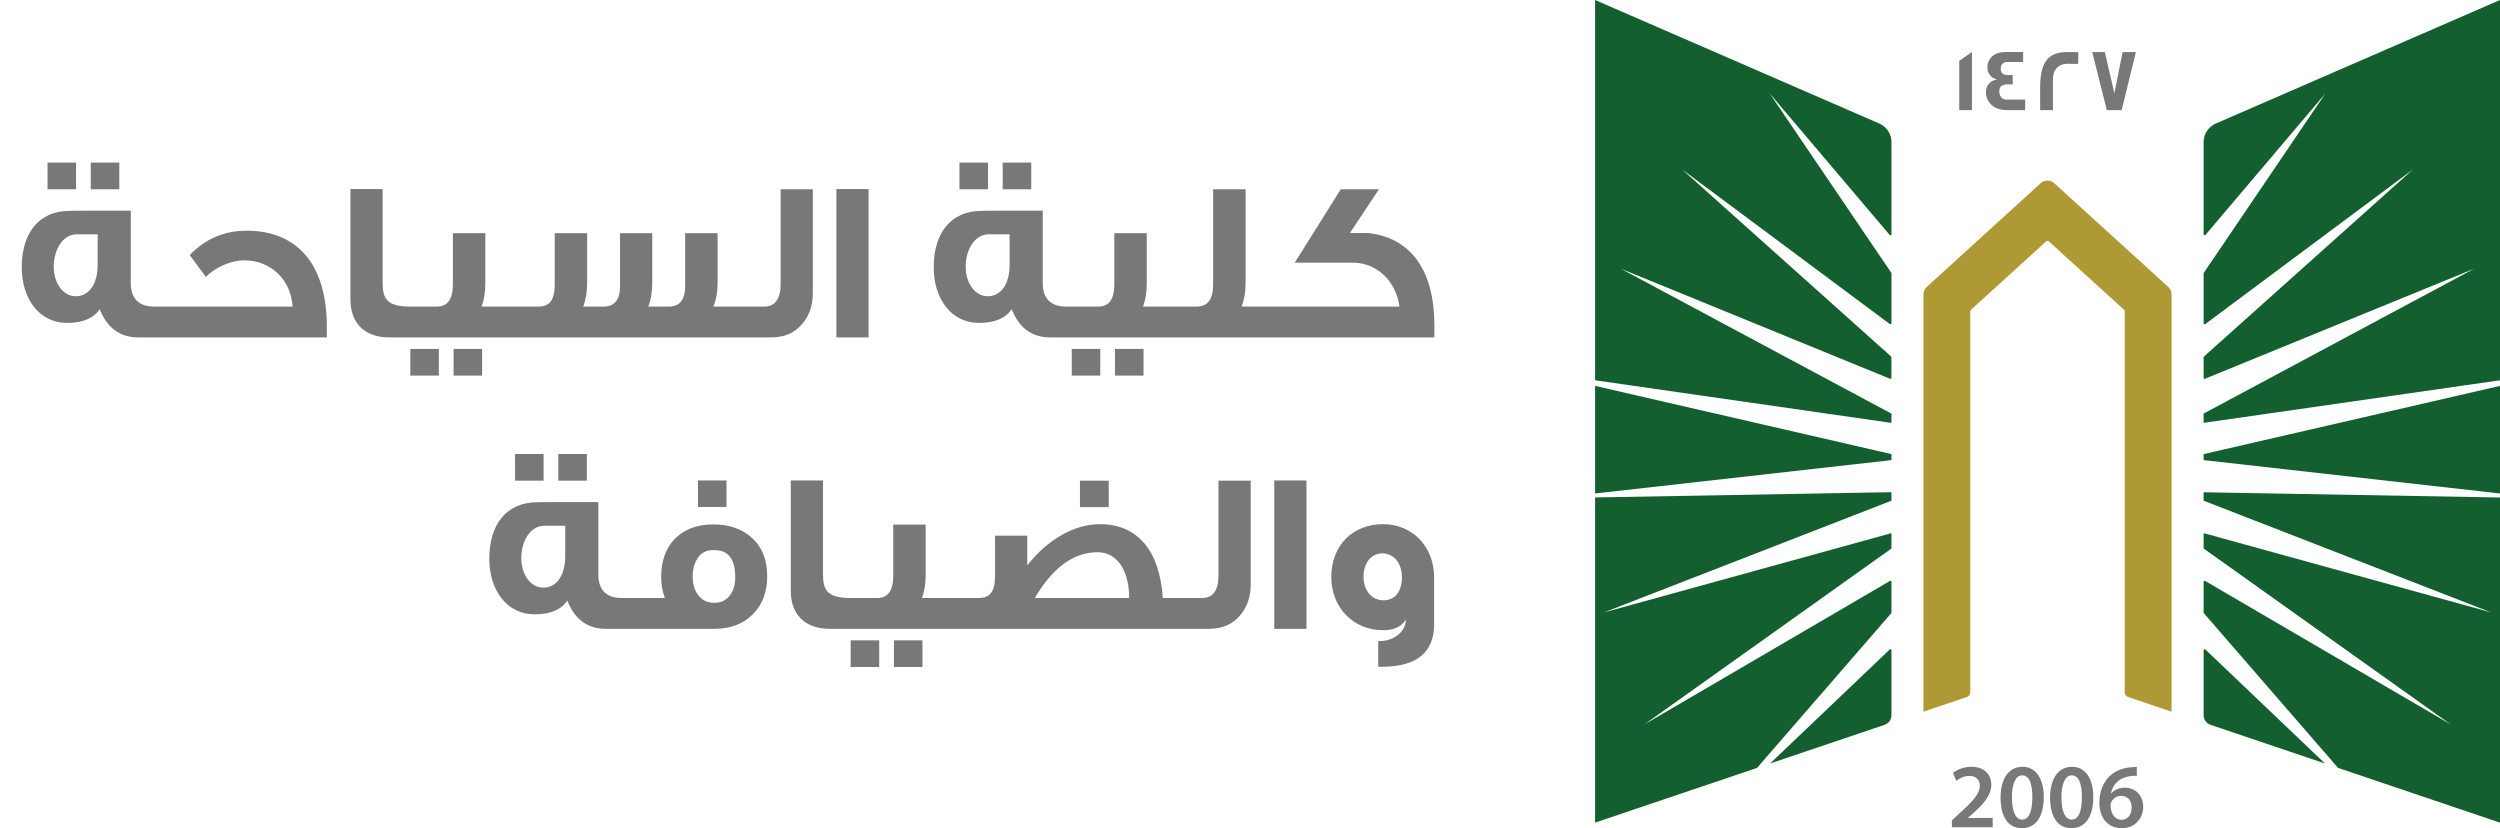 <svg width="163" height="54" viewBox="0 0 163 54" fill="none" xmlns="http://www.w3.org/2000/svg">
<path d="M7.778 12.34H5.918V10.6H7.778V12.34ZM4.958 12.34H3.098V10.6H4.958V12.34ZM11.139 22H9.023C7.823 22 6.983 21.385 6.503 20.155C6.128 20.74 5.408 21.055 4.373 21.055C2.573 21.055 1.418 19.495 1.418 17.425C1.418 15.19 2.543 13.75 4.523 13.75C4.523 13.735 5.858 13.735 8.528 13.735V18.46C8.528 19.45 9.038 19.99 10.059 19.99H11.139V22ZM6.368 17.26V15.28H4.988C4.133 15.28 3.503 16.225 3.503 17.395C3.503 18.445 4.103 19.315 4.943 19.315C5.828 19.315 6.368 18.49 6.368 17.26ZM21.31 22H10.585V19.99H19.075C18.985 18.295 17.695 16.975 15.94 16.975C15.04 16.975 14.02 17.44 13.42 18.055C13.21 17.77 12.865 17.305 12.37 16.63C13.39 15.565 14.635 15.04 16.09 15.04C19.525 15.055 21.31 17.395 21.31 21.31V22ZM27.363 22H25.383C23.778 22 22.848 21.07 22.848 19.525V12.325H24.948V18.43C24.948 19.45 25.203 19.99 26.748 19.99H27.363V22ZM33.848 22H27.098V19.99H28.478C29.183 19.99 29.528 19.51 29.528 18.55V15.205H31.643V18.475C31.643 19.03 31.568 19.525 31.403 19.99H33.848V22ZM31.433 24.49H29.573V22.75H31.433V24.49ZM28.613 24.49H26.753V22.75H28.613V24.49ZM48.962 22H33.512V19.99H35.102C35.792 19.99 36.167 19.615 36.167 18.565V15.205H38.282V18.475C38.282 19.03 38.192 19.54 38.027 19.99H39.362C40.067 19.99 40.427 19.54 40.427 18.64V15.205H42.527V18.475C42.527 19.03 42.437 19.54 42.272 19.99H43.607C44.312 19.99 44.672 19.54 44.672 18.64V15.205H46.787V18.46C46.787 19.015 46.697 19.525 46.517 19.99H48.962V22ZM52.996 19.105C52.996 19.9 52.771 20.56 52.336 21.085C51.841 21.7 51.151 22 50.266 22H48.286V19.99H49.831C50.536 19.99 50.896 19.495 50.896 18.52V12.34H52.996V19.105ZM56.632 22H54.532V12.325H56.632V22ZM67.237 12.34H65.376V10.6H67.237V12.34ZM64.416 12.34H62.556V10.6H64.416V12.34ZM70.597 22H68.481C67.281 22 66.442 21.385 65.962 20.155C65.587 20.74 64.867 21.055 63.831 21.055C62.032 21.055 60.877 19.495 60.877 17.425C60.877 15.19 62.002 13.75 63.981 13.75C63.981 13.735 65.317 13.735 67.987 13.735V18.46C67.987 19.45 68.496 19.99 69.516 19.99H70.597V22ZM65.826 17.26V15.28H64.447C63.592 15.28 62.962 16.225 62.962 17.395C62.962 18.445 63.562 19.315 64.401 19.315C65.287 19.315 65.826 18.49 65.826 17.26ZM76.973 22H70.223V19.99H71.603C72.308 19.99 72.653 19.51 72.653 18.55V15.205H74.768V18.475C74.768 19.03 74.693 19.525 74.528 19.99H76.973V22ZM74.558 24.49H72.698V22.75H74.558V24.49ZM71.738 24.49H69.878V22.75H71.738V24.49ZM83.417 22H76.607V19.99H78.032C78.737 19.99 79.097 19.51 79.097 18.55V12.34H81.212V18.475C81.212 19.03 81.122 19.525 80.957 19.99H83.417V22ZM93.523 22H82.603V19.99H91.243C91.033 18.355 89.788 17.125 88.198 17.125H84.418L87.418 12.34H89.908L88.018 15.19H89.173C92.038 15.49 93.523 17.695 93.523 21.22V22Z" fill="#777978"/>
<path d="M38.262 31.34H36.402V29.6H38.262V31.34ZM35.442 31.34H33.582V29.6H35.442V31.34ZM41.622 41H39.507C38.307 41 37.467 40.385 36.987 39.155C36.612 39.74 35.892 40.055 34.857 40.055C33.057 40.055 31.902 38.495 31.902 36.425C31.902 34.19 33.027 32.75 35.007 32.75C35.007 32.735 36.342 32.735 39.012 32.735V37.46C39.012 38.45 39.522 38.99 40.542 38.99H41.622V41ZM36.852 36.26V34.28H35.472C34.617 34.28 33.987 35.225 33.987 36.395C33.987 37.445 34.587 38.315 35.427 38.315C36.312 38.315 36.852 37.49 36.852 36.26ZM47.368 33.05H45.508V31.325H47.368V33.05ZM50.023 37.58C50.023 38.6 49.709 39.425 49.078 40.055C48.464 40.685 47.623 41 46.589 41H41.099V38.99H43.349C43.184 38.555 43.108 38.09 43.108 37.595C43.108 35.51 44.413 34.19 46.498 34.19C47.548 34.19 48.404 34.49 49.048 35.09C49.694 35.675 50.023 36.515 50.023 37.58ZM47.938 37.64C47.938 36.455 47.489 35.87 46.603 35.87H46.453C46.033 35.87 45.703 36.05 45.464 36.425C45.269 36.74 45.163 37.13 45.163 37.565C45.163 38.06 45.269 38.45 45.493 38.765C45.748 39.125 46.108 39.305 46.574 39.305C47.008 39.305 47.353 39.14 47.608 38.795C47.834 38.48 47.938 38.105 47.938 37.64ZM56.074 41H54.094C52.489 41 51.559 40.07 51.559 38.525V31.325H53.659V37.43C53.659 38.45 53.914 38.99 55.459 38.99H56.074V41ZM62.559 41H55.809V38.99H57.189C57.894 38.99 58.239 38.51 58.239 37.55V34.205H60.354V37.475C60.354 38.03 60.279 38.525 60.114 38.99H62.559V41ZM60.144 43.49H58.284V41.75H60.144V43.49ZM57.324 43.49H55.464V41.75H57.324V43.49ZM77.448 41H61.923V38.99H63.813C64.503 38.99 64.878 38.63 64.878 37.55V34.925H66.978V36.86C68.298 35.18 70.038 34.175 71.718 34.175C74.178 34.175 75.618 35.915 75.813 38.99H77.448V41ZM73.623 38.99C73.623 37.385 72.963 36.005 71.553 36.005C70.008 36.005 68.628 37.01 67.473 38.99H73.623ZM72.288 33.065H70.413V31.34H72.288V33.065ZM81.545 38.105C81.545 38.9 81.32 39.56 80.885 40.085C80.39 40.7 79.7 41 78.815 41H76.835V38.99H78.38C79.085 38.99 79.445 38.495 79.445 37.52V31.34H81.545V38.105ZM85.182 41H83.082V31.325H85.182V41ZM93.505 40.7C93.505 42.545 92.365 43.475 90.07 43.475H89.86V41.795H89.995C90.835 41.795 91.66 41.21 91.66 40.4C91.375 40.865 90.88 41.09 90.175 41.09C88.24 41.09 86.8 39.62 86.8 37.61C86.8 35.555 88.21 34.175 90.175 34.175C92.11 34.175 93.505 35.66 93.505 37.64V40.7ZM91.405 37.64C91.405 36.725 90.88 36.08 90.13 36.08C89.395 36.08 88.9 36.71 88.9 37.595C88.9 38.435 89.38 39.14 90.205 39.14C90.955 39.14 91.405 38.555 91.405 37.64Z" fill="#777978"/>
<path d="M123.323 32.645L104.577 39.93L123.323 34.761V35.73C123.323 35.751 123.311 35.771 123.295 35.783L107.213 47.234L123.222 37.879C123.266 37.855 123.323 37.882 123.323 37.935V39.938C123.323 39.938 123.32 39.97 123.308 39.982L114.561 50.066L104 53.634V32.433L123.323 32.09V32.645ZM123.21 42.348C123.251 42.307 123.323 42.335 123.323 42.395V46.635C123.323 46.916 123.14 47.166 122.872 47.259L115.41 49.78L123.21 42.348ZM123.323 29.608V29.999L104 32.175V25.16L123.323 29.608ZM122.535 8.057C123.011 8.266 123.323 8.737 123.323 9.256V15.277C123.323 15.337 123.247 15.365 123.206 15.317L115.382 6.09L123.312 17.787C123.313 17.79 123.323 17.812 123.323 17.823V21.077C123.323 21.129 123.262 21.161 123.218 21.129L109.66 11.037L123.3 23.245C123.302 23.248 123.319 23.274 123.319 23.293V24.633C123.319 24.681 123.271 24.709 123.227 24.693L105.676 17.518L123.323 26.97V27.573L104 24.794V0L122.535 8.057Z" fill="#135F30"/>
<path d="M141.586 19.186V46.402L138.756 45.444C138.622 45.4 138.532 45.275 138.532 45.135V20.293C138.532 20.256 138.516 20.22 138.487 20.196L133.587 15.739C133.539 15.695 133.457 15.695 133.408 15.739L128.508 20.196C128.48 20.22 128.464 20.256 128.464 20.293V45.135C128.464 45.275 128.374 45.4 128.24 45.444L125.41 46.402V19.186C125.41 19.001 125.487 18.828 125.625 18.704L133.047 11.95C133.299 11.721 133.689 11.721 133.941 11.95L141.366 18.704C141.505 18.828 141.582 19.001 141.582 19.186H141.586Z" fill="#AF9934"/>
<path d="M163.001 32.437V53.638L152.44 50.066L143.693 39.982C143.681 39.97 143.676 39.938 143.676 39.938V37.935C143.677 37.882 143.733 37.855 143.778 37.879L159.788 47.234L143.705 35.783C143.688 35.771 143.676 35.751 143.676 35.73V34.761L162.422 39.93L143.676 32.645V32.095L163.001 32.437ZM143.791 42.348L151.589 49.78L144.128 47.259C143.859 47.166 143.676 46.916 143.676 46.635V42.395C143.676 42.335 143.75 42.307 143.791 42.348ZM163.001 32.175L143.676 29.999V29.608L163.001 25.16V32.175ZM163.001 24.794L143.676 27.569V26.966L161.325 17.514L143.77 24.693C143.725 24.709 143.676 24.681 143.676 24.633V23.293C143.677 23.273 143.697 23.245 143.697 23.245L157.336 11.037L143.782 21.129C143.737 21.161 143.676 21.129 143.676 21.077V17.823C143.676 17.812 143.686 17.79 143.688 17.787L151.618 6.09L143.795 15.317C143.754 15.366 143.677 15.337 143.676 15.277V9.256C143.676 8.737 143.99 8.266 144.465 8.057L163.001 0V24.794Z" fill="#135F30"/>
<path d="M139.321 50.01V50.581C139.213 50.578 139.097 50.581 138.95 50.597C138.129 50.694 137.735 51.188 137.637 51.727H137.654C137.845 51.51 138.142 51.357 138.536 51.357C139.211 51.357 139.736 51.833 139.736 52.617C139.735 53.357 139.186 54.001 138.353 54.001C137.401 54 136.877 53.288 136.877 52.331C136.877 51.587 137.149 50.979 137.556 50.597C137.914 50.259 138.389 50.07 138.947 50.026C139.109 50.006 139.231 50.006 139.321 50.01ZM131.866 49.994C132.781 49.994 133.253 50.83 133.253 51.968C133.253 53.215 132.761 53.996 131.822 53.996C130.882 53.995 130.439 53.183 130.435 52.004C130.435 50.802 130.952 49.994 131.866 49.994ZM135.096 49.994C136.011 49.994 136.483 50.83 136.483 51.968C136.483 53.215 135.99 53.995 135.051 53.996C134.112 53.996 133.668 53.183 133.664 52.004C133.664 50.802 134.181 49.994 135.096 49.994ZM128.541 49.994C129.407 49.994 129.834 50.533 129.834 51.169C129.834 51.848 129.342 52.395 128.655 53.023L128.317 53.316V53.329H129.923V53.936H127.272L127.264 53.931V53.485L127.728 53.059C128.647 52.218 129.081 51.752 129.085 51.241C129.085 50.891 128.898 50.589 128.386 50.589C128.041 50.589 127.748 50.762 127.553 50.911L127.337 50.392C127.618 50.171 128.045 49.994 128.541 49.994ZM138.3 51.888C138.019 51.888 137.771 52.057 137.657 52.291C137.629 52.347 137.609 52.419 137.609 52.52C137.621 53.031 137.865 53.449 138.345 53.449C138.727 53.449 138.979 53.119 138.979 52.653L138.984 52.657C138.984 52.21 138.735 51.888 138.3 51.888ZM131.846 50.553C131.452 50.553 131.175 51.035 131.175 52.001L131.179 52.004C131.179 52.95 131.439 53.437 131.846 53.437C132.285 53.437 132.509 52.914 132.509 51.985C132.509 51.056 132.293 50.553 131.846 50.553ZM135.075 50.553C134.681 50.553 134.405 51.035 134.405 52.001L134.408 52.004C134.408 52.95 134.669 53.437 135.075 53.437C135.514 53.437 135.739 52.914 135.739 51.985C135.739 51.056 135.523 50.553 135.075 50.553ZM139.329 50.581L139.321 50.585V50.581C139.323 50.582 139.327 50.581 139.329 50.581Z" fill="#777978"/>
<path d="M128.569 7.18H127.744V3.966L128.569 3.391V7.18ZM131.908 4.042H130.835C130.603 4.042 130.448 4.232 130.448 4.465C130.448 4.754 130.603 4.895 130.904 4.895C130.921 4.895 130.973 4.895 131.07 4.891H131.229V5.507C131.229 5.507 131.164 5.506 131.062 5.498H130.883C130.534 5.498 130.354 5.651 130.354 5.957C130.354 6.263 130.525 6.496 130.842 6.496H132.042V7.172L132.038 7.18H130.875C130.257 7.18 129.834 6.963 129.61 6.532C129.529 6.375 129.484 6.202 129.484 6.021C129.484 5.575 129.733 5.273 130.188 5.188C130.123 5.164 130.025 5.116 129.903 5.052C129.683 4.887 129.578 4.665 129.578 4.38C129.578 4.203 129.627 4.038 129.716 3.886C129.912 3.556 130.269 3.391 130.786 3.391H131.908V4.042ZM134.758 3.395C135.226 3.395 135.47 3.394 135.503 3.402V4.159H135.499C135.499 4.159 135.437 4.167 135.328 4.167C135.21 4.167 135.035 4.159 134.807 4.159C134.116 4.159 133.851 4.653 133.851 5.156V7.18H133.018V5.703C133.018 4.203 133.429 3.395 134.758 3.395ZM137.857 6.086L138.394 3.395H139.26L138.333 7.18H137.365L136.414 3.395H137.235L137.857 6.086Z" fill="#777978"/>
</svg>
